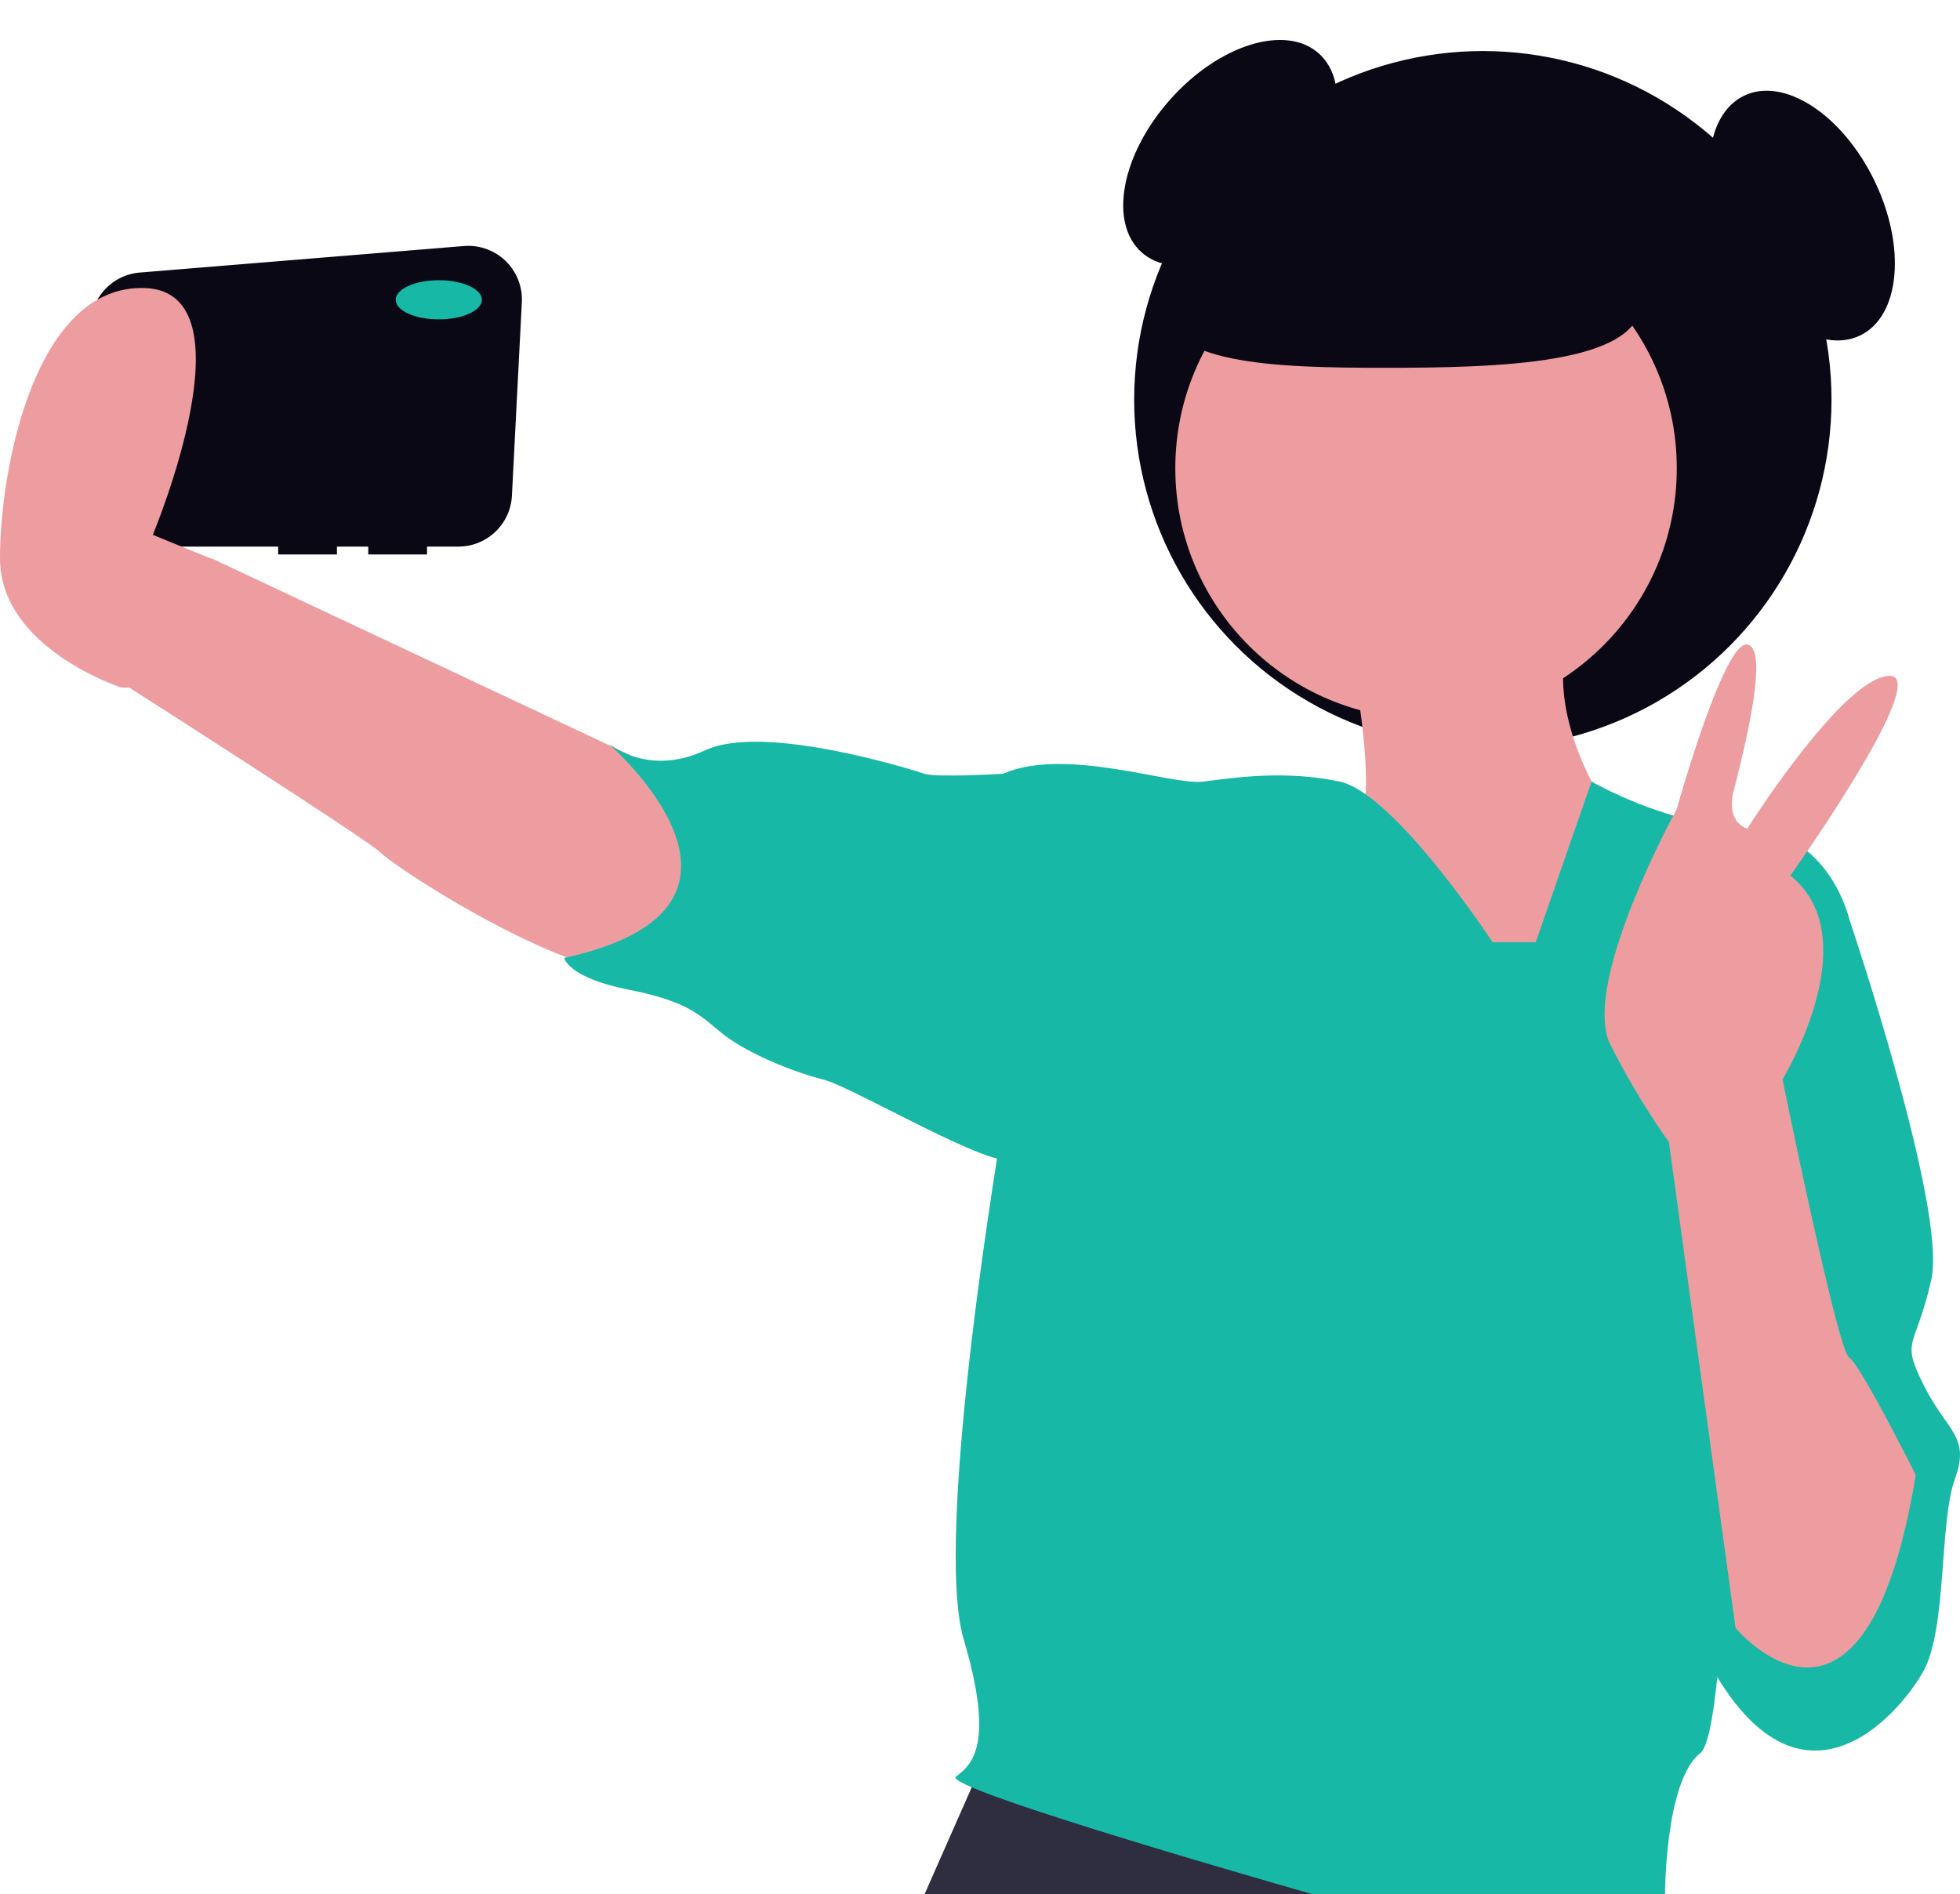 <svg xmlns="http://www.w3.org/2000/svg" width="720.9" height="696.741" viewBox="0 0 720.9 696.741" xmlns:xlink="http://www.w3.org/1999/xlink"><g transform="translate(-1094.33 -383.837)"><ellipse cx="48.992" cy="29.539" rx="48.992" ry="29.539" transform="translate(1492.159 457.01) rotate(-48.312)" fill="#090814"></ellipse><circle cx="128.244" cy="128.244" r="128.244" transform="translate(1511.484 402.613)" fill="#090814"></circle><path d="M831.933,327.857l-119.2,9.753a19.724,19.724,0,0,0-18.064,18.233l-4.451,61.422a19.724,19.724,0,0,0,19.672,21.149h53.725v2.882h21.614v-2.882h11.527v2.882H818.37v-2.882h11.522a19.724,19.724,0,0,0,19.7-18.714l3.65-71.175a19.723,19.723,0,0,0-21.306-20.668Z" transform="translate(433.024 146.479)" fill="#090814"></path><path d="M896.035,450.2,727.444,370.948,697.184,418.5s87.664,55.963,92.221,60.52c6.484,6.484,76.37,51.874,103.748,44.669S907.562,457.405,896.035,450.2Z" transform="translate(444.698 218.266)" fill="#ed9da0"></path><path d="M738.624,449.388l-21.613,48.99H940.76l-16.252-51.872Z" transform="translate(717.383 582.197)" fill="#2f2e41"></path><path d="M867.009,405.954s8.646,47.551,0,53.315,57.638,76.37,57.638,76.37l27.378-24.5,8.646-56.2s-25.937-36.024-14.409-67.725S867.009,405.954,867.009,405.954Z" transform="translate(725.89 227.929)" fill="#ed9da0"></path><circle cx="92.221" cy="92.221" r="92.221" transform="translate(1526.616 463.85)" fill="#ed9da0"></circle><path d="M1008.859,464.919s-36.024-54.756-56.2-59.079-38.906-1.441-50.433,0-50.433-12.969-73.488-2.882,0,128.244,0,128.244S802.8,682.5,814.331,721.408s2.882,46.11-2.882,50.433S942.576,815.07,942.576,815.07h129.685s0-41.787,12.969-51.874,11.528-223.347,11.528-223.347l43.228-83.575s-7.2-31.7-37.465-33.142-57.271-17.327-57.271-17.327l-20.541,59.115Z" transform="translate(634.472 265.508)" fill="#17B8A6"></path><path d="M931.592,415.272l-12.969-7.2s-24.5,1.441-28.819,0-59.079-18.732-80.693-8.646-36.024-2.882-36.024-2.882,70.607,60.52-15.85,79.252c0,0,1.441,7.2,23.055,11.528s25.937,8.646,34.583,15.85,25.937,14.41,37.465,17.291,64.843,34.886,70.606,29.122,0-33.445,0-33.445Z" transform="translate(544.59 260.4)" fill="#17B8A6"></path><path d="M950.8,414.771l27.378,15.85s36.024,106.63,30.26,132.567-11.528,21.614-2.882,38.906,17.291,18.732,11.527,34.583-2.882,54.756-11.527,70.606-50.433,66.284-86.457-18.732S950.8,414.771,950.8,414.771Z" transform="translate(796.276 291.16)" fill="#17B8A6"></path><path d="M1015.368,688.347s-20.173-40.347-24.5-43.229-24.5-102.307-24.5-102.307,31.7-51.874,2.882-74.929c0,0,53.315-74.929,36.024-73.488s-51.874,56.2-51.874,56.2-7.925-2.161-5.043-13.689,13.689-52.595,5.043-54.036-25.937,60.52-25.937,60.52-35.3,64.122-24.5,86.457a278.433,278.433,0,0,0,21.614,36.023l24.5,178.678S996.636,802.182,1015.368,688.347Z" transform="translate(783.586 238.049)" fill="#ed9da0"></path><ellipse cx="15.85" cy="7.205" rx="15.85" ry="7.205" transform="translate(1239.865 486.905)" fill="#17B8A6"></ellipse><path d="M744.173,480.609H724S679.33,466.2,679.33,433.057s12.969-100.866,53.315-99.425,2.882,90.78,2.882,90.78l24.424,9.967.072,30.38Z" transform="translate(415 156.157)" fill="#ed9da0"></path><path d="M82.134,0c45.361,0,94.18,18.709,94.18,41.788S123.2,66.08,82.134,66.08,0,64.866,0,41.788,36.773,0,82.134,0Z" transform="translate(1521.57 453.046)" fill="#090814"></path><ellipse cx="29.539" cy="48.992" rx="29.539" ry="48.992" transform="translate(1709.183 431.973) rotate(-25.902)" fill="#090814"></ellipse></g></svg>